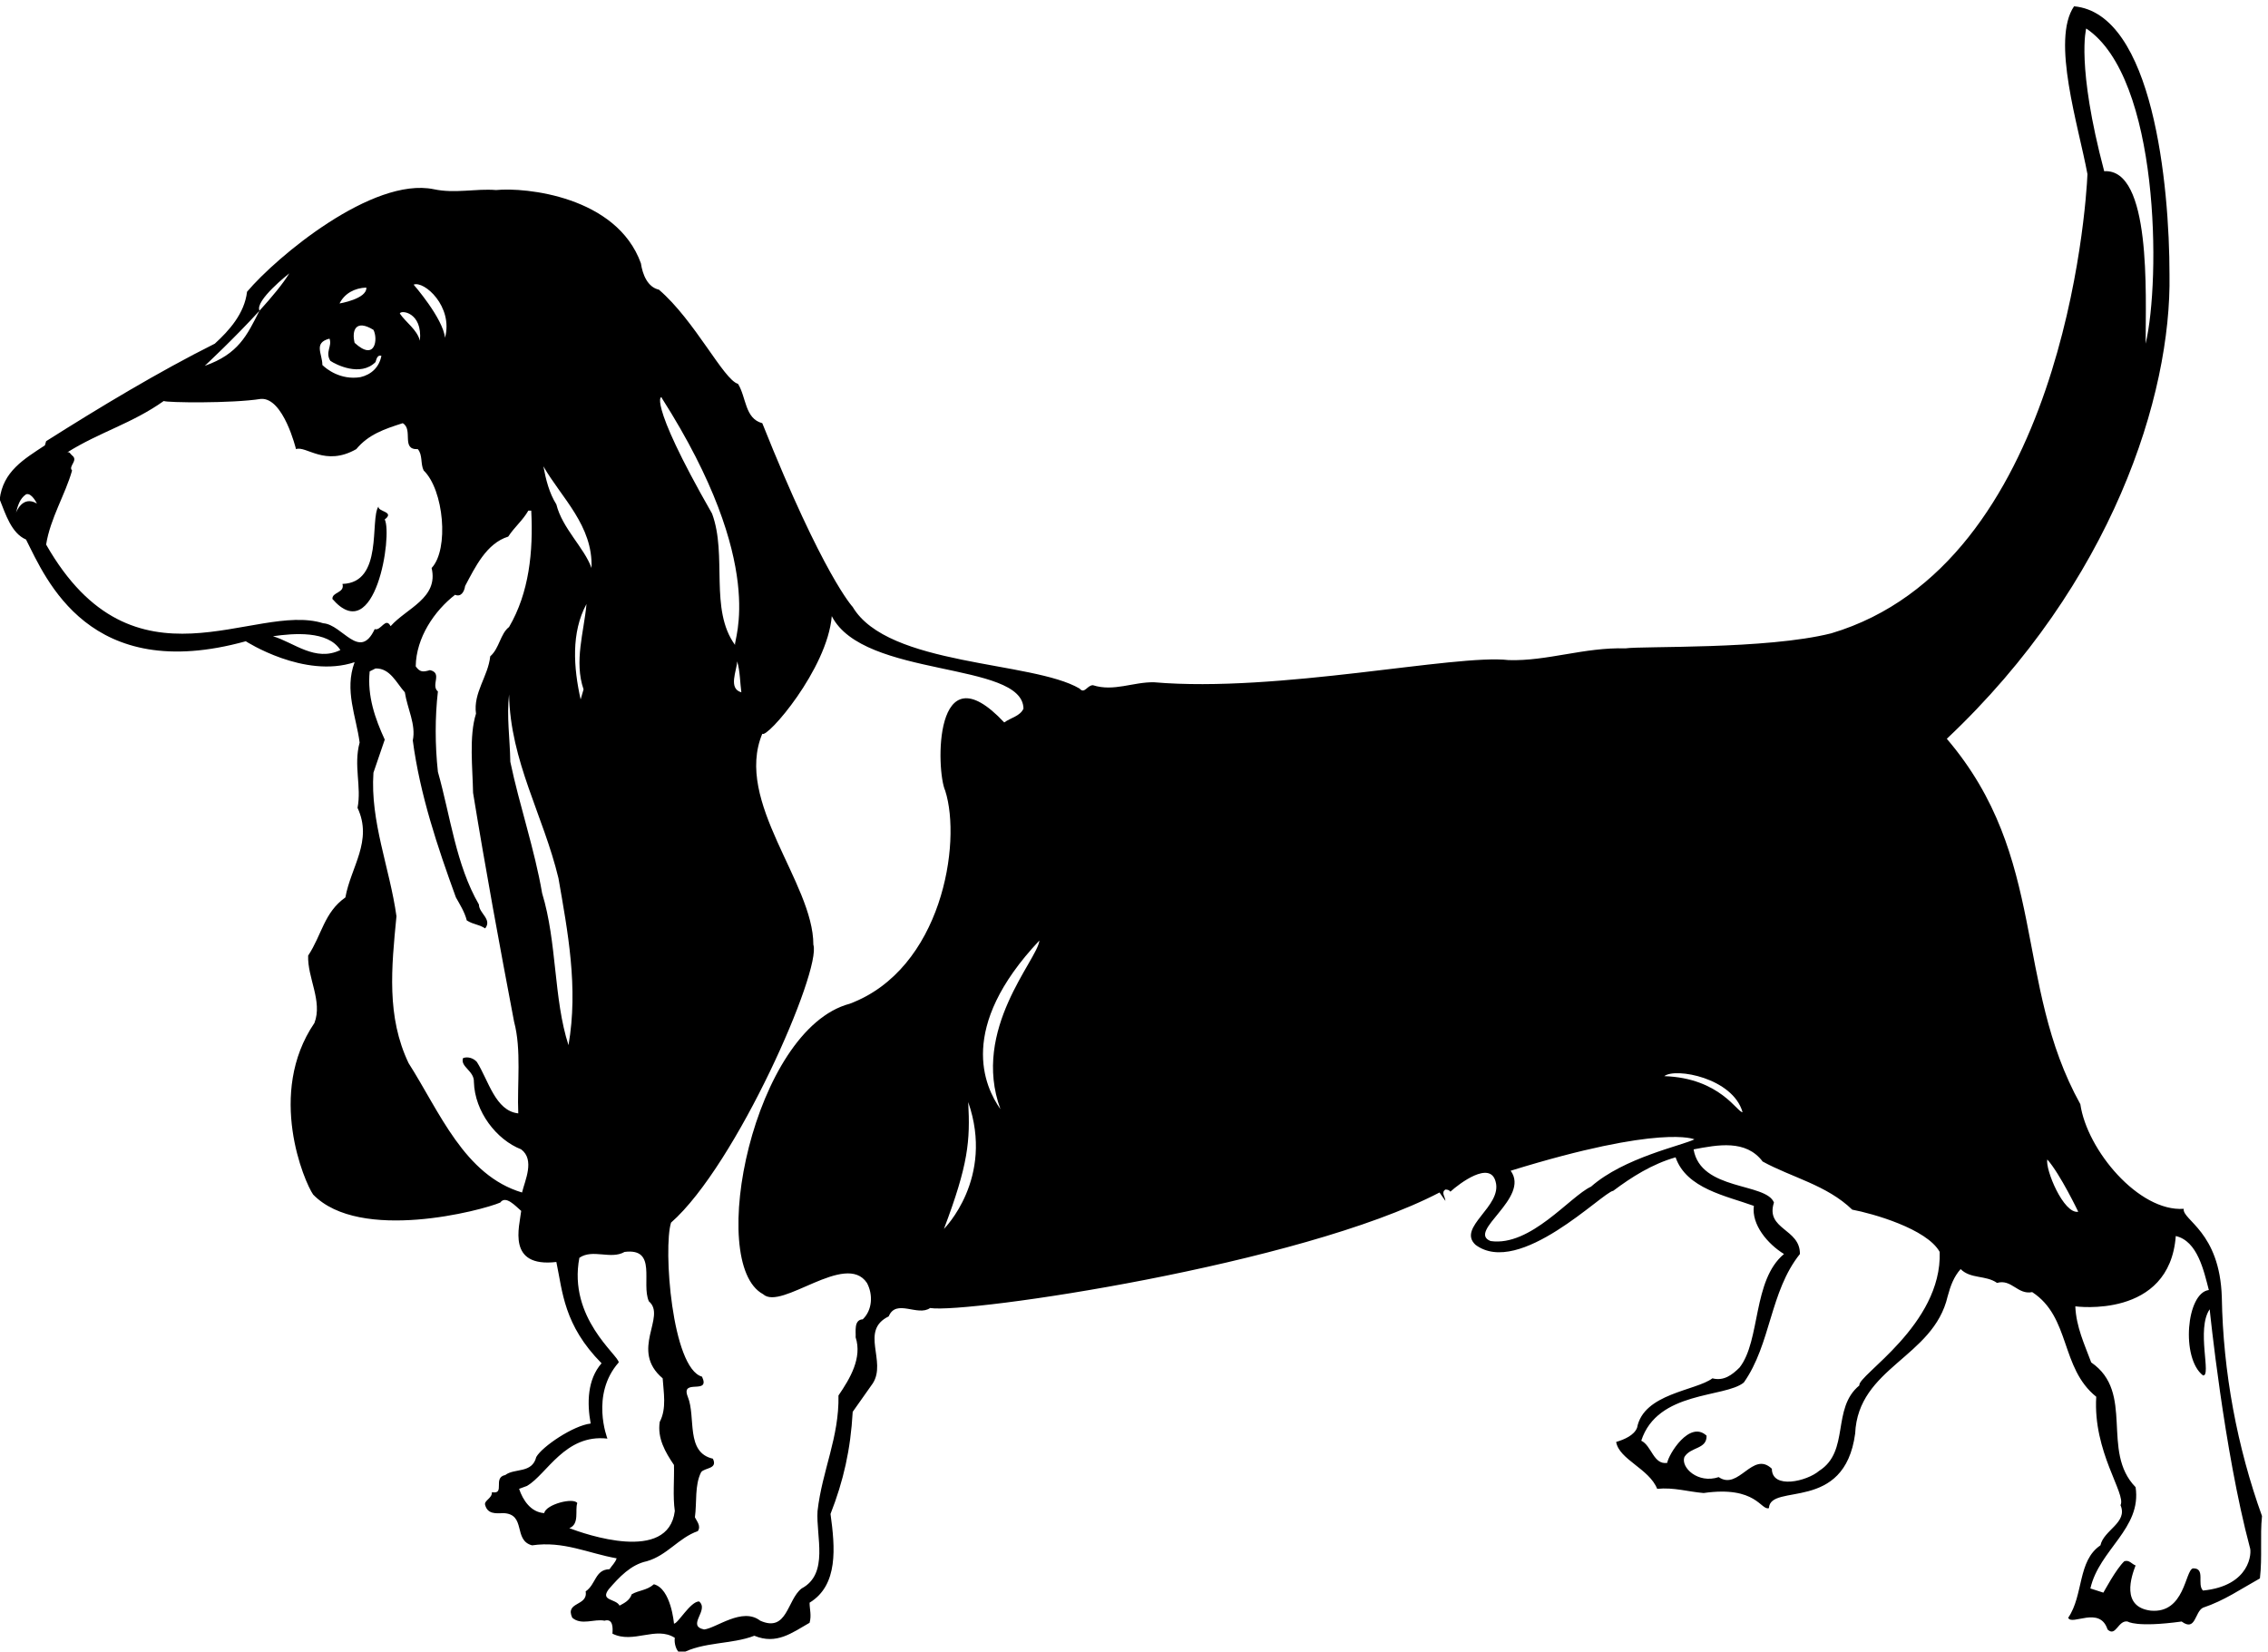<?xml version="1.0" encoding="UTF-8" standalone="no"?>
<svg xmlns:inkscape="http://www.inkscape.org/namespaces/inkscape" xmlns:sodipodi="http://sodipodi.sourceforge.net/DTD/sodipodi-0.dtd" xmlns="http://www.w3.org/2000/svg" xmlns:svg="http://www.w3.org/2000/svg" version="1.1" id="svg1" width="720.667" height="524.8" viewBox="0 0 720.667 524.8">
  <defs id="defs1"></defs>
  <g id="g1" transform="translate(-42.6,-255.6)">
    <path id="path1" d="m 5724.5,2396 c -59,164 -93,343 -96,523 -4.83,156.83 -95,184 -91,211 -107.17,-7.5 -231,140 -247,250 -160.17,289.17 -76.83,589.17 -319,873 395.5,372.83 537,821 532,1109 0,215 -39.83,623.83 -228,641 -55.17,-80.5 11,-287 32,-401 -3,-77 -60.5,-932.83 -612,-1097 -155.17,-39.17 -452,-30 -492,-36 -98,3 -187,-31 -279,-28 -126,15 -550.83,-78.5 -847,-53 -50,1 -96,-23 -146,-7 -14,0 -20,-22 -32,-8 -112.5,66.17 -458,53 -542,195 0,0 -70.5,74.5 -216,439 -42,11 -38,62 -58,94 -34,9 -103.17,151.5 -189,225 -27,6 -39,36 -43,63 -57.83,160.17 -276,182 -346,175 -49,4 -98,-9 -149,2 -146.17,29.83 -375,-161 -446,-245 -6,-52 -43,-93 -77,-124 -134,-67 -275,-152 -403,-233 l -3,-10 c -50,-33 -100,-62 -108,-129 14,-35 28,-81 63,-96 48,-95 151.168,-346.5 525,-243 0,0 139.5,-90.17 260,-50 -25,-67 4,-130 12,-192 -15,-55 5,-105 -5,-156 37,-79 -16,-141 -29,-214 -51,-36 -56,-89 -89,-139 -2,-53 35,-109 15,-161 -114.5,-168.17 -24,-380 -3,-410 111.83,-114.83 403,-38 447,-19 13,18 36,-8 50,-20 -4,-37 -35.17,-135.83 84,-122 15,-71 17.5,-150.5 108,-242 -34,-39 -35,-95 -26,-144 -41.17,-4.5 -116,-55 -130,-80 -10,-40 -52,-26 -74,-43 -31,-6 1,-47 -32,-41 1,-15 -20,-20 -16,-31 6,-21 24,-20 43,-19 56,-2 23,-65 69,-77 75,11 134,-19 202,-31 -3,-10 -11,-17 -17,-26 -35,-1 -32,-36 -57,-53 6,-36 -50,-24 -32,-63 22,-19 53,-2 77,-7 21,6 20,-18 19,-31 50,-25 104,19 149,-10 -2,-12 3,-33 15,-38 52,29 121,22 175,43 53,-22 90,7 132,31 5,18 0,32 0,48 69,42 61,132 50,212 31,79 48,154 53,244 l 48,68 c 34,53 -32,126 38,160 18,43 69,-1 99,20 87,-14 884.5,102.83 1217,276 l 14,-20 c 0,9 -11,20 0,27 5,0 9,-1 12,-5 22,20 94.83,74.83 108,24 16.83,-59.17 -93.17,-109.17 -48,-151 104.83,-78.17 304,126 329,129 44,33 93,64 149,80 26,-75 121,-92 187,-116 -6,-45 33,-91 72,-115 -75.5,-62.83 -55.5,-206.17 -106,-271 -18,-18 -38,-33 -65,-26 -40,-30 -164.5,-35.83 -180,-118 -7,-18 -30,-28 -50,-34 7,-42 78.83,-63.83 98,-112 40,4 74,-7 111,-10 126.5,18.17 137,-43 156,-36 3,61 180.5,-12.5 206,178 7,159 187,181 221,328 7,26 15,47 31,65 24,-24 60,-14 87,-33 35,10 49,-29 84,-22 92,-60 67,-181 153,-250 -8.17,-131.83 72,-232 58,-259 18,-42 -40,-59 -48,-96 -55,-37 -40,-119 -77,-173 8,-20 75.5,29.5 94,-28 20,-19 25,23 48,19 0,0 20.17,-14.83 129,0 34,-25 31,23 51,33 51,17 91,45 136,70 6,51 0,101 5,149 z m -420,3554 c 175.83,-117.5 178,-601 142,-753 0,119 13.83,418.83 -99,412 -67.17,253.5 -43,341 -43,341 z M 358.5,4793 c 4,16 9,34 24,44 13,5 26,-22 26,-22 -34.832,20.83 -50,-22 -50,-22 z m 1543,274 c 255.5,-401.17 170,-580 175,-590 -62,85 -18,214 -55,314 -161.17,281.5 -119,284 -120,276 z m 190,-703 c -32,9 -11,51 -10,74 7,-23 7,-53 10,-74 z m -358,297 c -17,48 -70,95 -84,152 -17,27 -25,59 -31,91 43,-75 119,-142 115,-243 z m -350,550 c -5,47 -75,127 -75,127 25,10 95.17,-52.17 75,-127 z m -60,-7 c -7,27 -33,43 -48,65 2,9 54.83,3.5 48,-65 z m -156,-5 c -7.17,30.17 2.83,56.83 45,31 11.17,-20.83 5,-77 -45,-31 z m 28,132 c 2,-27 -64,-38 -64,-38 12,24 36,37 64,38 z m -88,-122 c 7,-18 -11,-32 2,-53 13,-9 72,-39 108,-3 2,6 4,18 14,15 -5,-27 -24,-45 -50,-51 -47.83,-7.83 -82,20 -91,29 0,27 -22,53 17,63 z m -167.211,66.75 c 0.016,0.02 0.027,0.05 0.043,0.08 -12,24 71.168,89.17 71.168,89.17 -15.305,-25.07 -42.082,-57.25 -71.211,-89.25 C 910.313,5216.79 890.293,5172.48 809.5,5144 c 0,0 70.469,65.48 130.789,131.75 z M 972.5,4498 c 49,7 131,14 161,-33 -60,-29 -111,18 -161,33 z m 120,31 c -165,52 -452.168,-179.83 -662,188 10,63 46,120 62,177 -10,10 16,24 0,36 -4,3 -6,10 -12,7 78,49 155,69 231,123 7,-4 163,-6 232,5 54,4 84,-120 84,-120 24,9 69.5,-42.5 144,0 29,35 67,48 111,62 26,-15 -5,-64 36,-62 12,-14 6,-35 14,-51 48,-46 61.17,-188.17 19,-233 17,-72 -60,-96 -98,-139 -12,23 -23,-12 -38,-7 -36,-77 -77,11 -123,14 z m 475,-1360 c -138,41 -197,193 -271,309 -53,111 -41,228 -29,351 -16,115 -63,226 -55,343 l 27,79 c -23,50 -42,104 -36,163 l 14,7 c 35,1 50,-35 70,-57 6,-39 27,-77 19,-115 17,-129 59,-254 103,-375 9,-16 21,-35 26,-55 18,-11 26,-8 44,-19 17,22 -15,36 -15,57 -55,95 -68,211 -98,317 -7,64 -7,131 0,192 -18,15 12,44 -19,51 -17,-5 -24,-5 -34,9 1,69 45,133 94,171 14,-6 22,7 24,21 24,45 51,102 103,118 15,23 35,39 48,62 h 7 c 5,-98 -5,-196 -53,-278 -21,-16 -23,-51 -45,-70 -5,-48 -41,-87 -34,-137 -17,-54 -8,-130 -7,-189 30,-184 63,-363 98,-547 18,-67 7,-149 10,-219 -55,6 -71,79 -99,123 -9,10 -23,13 -33,9 -7,-21 27,-30 26,-57 2,-71 54,-138 113,-161 33,-25 9,-74 2,-103 z m 111,352 c -36,111 -27,245 -63,363 -18,105 -54,209 -76,314 -1,57 -9,108 -3,161 3,-160 82,-289 118,-439 22,-127 48,-261 24,-399 z m 43,1054 c -6,-67 -30,-137 -7,-204 l -7,-24 c -17,76 -23,160 14,228 z m -41,-2208 c 25,10 13,43 19,60 -9,14 -75,-3 -79,-24 -32,2 -51,31 -60,58 l 19,7 c 47.5,27.83 90.83,124.5 192,113 0,0 -41.17,104.83 27,182 0,17 -121.5,106.17 -94,250 32,22 75,-5 108,14 79,10 39,-75 58,-118 43.17,-36.5 -46.83,-116.5 33,-184 2,-33 10,-72 -7,-104 -6,-39 13,-72 34,-103 1,-34 -3,-75 2,-110 -15.5,-125.5 -215,-55 -252,-41 z m 670,1253 c -230.17,-60.83 -343.5,-620.83 -207,-694 43.5,-40.17 196.83,103.17 248,27 15,-28 13,-65 -10,-87 -22,-1 -16,-30 -17,-43 16,-49 -13,-98 -41,-139 2,-100 -39,-179 -50,-276 -4,-60 28,-150 -38,-185 -35,-27 -34,-106 -99,-77 -42.83,33.17 -105,-18 -134,-21 -43,9 13,46 -12,67 -21,0 -51,-54 -60,-53 0,0 -6.83,83.5 -48,94 -17,-15 -36,-14 -53,-24 -5,-15 -18,-21 -29,-27 -9,17 -47,11 -26,39 25,29 53,59 91,67 49,14 76,56 122,72 8,12 -2,23 -7,33 5,36 -1,77 15,108 9,11 40,7 28,32 -66,15 -40,99 -60,148 -18,45 55,3 34,48 -72,20 -93,308 -74,368 156,137 360,603 340,664 0.17,148.17 -189.83,341.5 -122,504 11,-12 155.5,154.17 166,281 76,-149 456.17,-106.83 458,-221 -8,-18 -31,-22 -46,-33 -169.17,180.5 -163,-115 -141,-163 40,-125 -8.17,-426.5 -228,-509 z m 225,-538 c 58.17,153.83 63,210 58,303 63.5,-182.5 -58,-303 -58,-303 z m 135,286 c -38,54 -103.5,194.5 93,403 -4,-46 -163.17,-211.83 -93,-403 z m 1773,-7 c -12,-2 -53.17,81.5 -187,86 27,21 163.83,-4.5 187,-86 z m -362,-178 c -50,-23 -144.5,-143.83 -240,-130 -57.83,22.83 95.5,102.83 48,168 360.83,111.5 439,75 439,75 -30,-15 -168.17,-43.5 -247,-113 z m 641,-475 c -67,-55 -22,-157 -96,-204 -29,-25 -112.83,-44.83 -113,5 -46,44 -79,-53 -127,-20 -49.5,-16.5 -91,23 -82,48 15,25 54,18 53,51 -40.5,37.83 -91,-45 -94,-65 -33,-5 -37,41 -62,53 38.83,119.83 200,102 245,139 65,92 62,217 134,307 1,61 -83,58 -62,123 -19,48 -174.83,27.5 -192,127 58,11 125,24 165,-29 69,-38 153,-56 214,-115 48,-9 178.17,-45.5 209,-101 5.83,-174.5 -197,-295 -192,-319 z m 449,540 c 31,-35 74,-125 74,-125 -35,-6 -79,101 -74,125 z m 372,-1030 c -15,15 7,54 -24,53 -19,-5 -19.17,-108.5 -101,-101 -71.5,9.17 -46,82 -36,108 -9,3 -15,14 -27,10 -20,-19 -48,-72 -50,-75 l -31,10 c 21,93 123,143 108,242 -84,86 -1,226 -106,298 -16,43 -36,85 -38,134 0,0 225.17,-31.17 240,168 52,-12 67,-83 79,-129 -53.83,-6.83 -67,-163 -14,-204 21,-3 -16.5,110.5 16,158 0,0 34.17,-337.5 96,-569 5,-12 1.5,-91.83 -112,-103" style="fill:#000000;fill-opacity:1;fill-rule:nonzero;stroke:none" transform="matrix(0.133,0,0,-0.133,0,1056)"></path>
    <path id="path2" d="m 1239.5,4777 c 25,19 -17,18 -15,31 -21,-31 12.5,-182.17 -86,-185 6,-22 -25,-19 -24,-36 102.5,-117.83 144,153 125,190" style="fill:#000000;fill-opacity:1;fill-rule:nonzero;stroke:none" transform="matrix(0.133,0,0,-0.133,0,1056)"></path>
  </g>
</svg>
